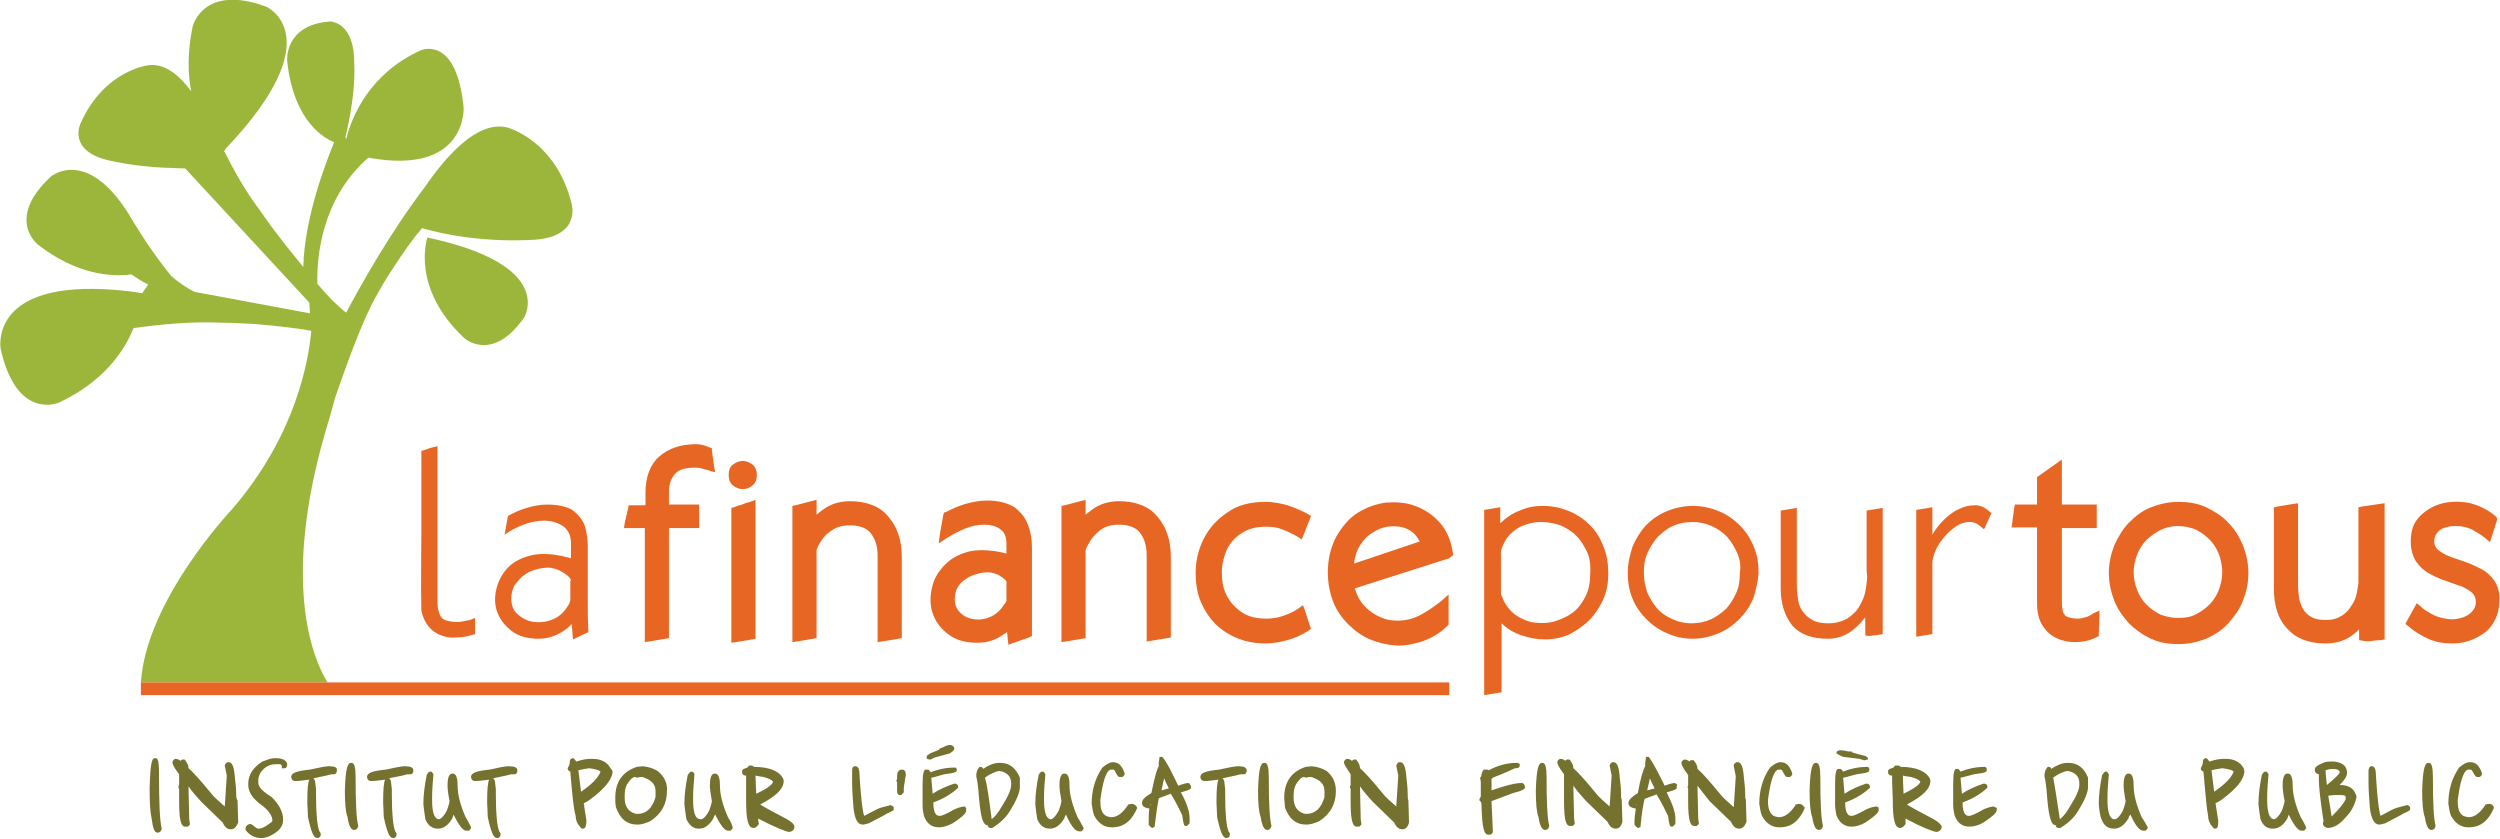 <?xml version="1.0" encoding="UTF-8"?> <svg xmlns="http://www.w3.org/2000/svg" width="372.6" height="125.1" viewBox="0 0 372.6 125.1"><path fill="#9BB63B" d="M63.7 35.4s-2.6 7.4 5.5 15c0 0 4.2 3.8 9-3.2-.1 0 4.7-7.7-14.5-11.8zm-14.9 66.3c-1.7-2.8-7.2-13.9-.2-37.7.4-1.4 1-3.3 1.3-4.6 1.8-5.2 4.2-11.9 6.3-15.5.6-1.1 1.3-2.3 2.1-3.5 1.8-2.8 3.3-4.9 4.6-6.4 8.6 2.5 17.1 1.7 17.1 1.7 6.6-.6 5.2-5.3 5.2-5.3-2.3-9.5-9.6-11.4-9.6-11.4-4.5-1.1-9.2 4.4-12.3 8.9-5.1 6.7-9.6 14.7-11.7 18.7-1.2-.9-2.7-2.4-4.3-4.3-.1-3.7.5-12.6 7.6-18.8 14.8 2.7 14.2-7.5 14.2-7.5-1.1-10.9-6.4-8.5-6.4-8.5-7.7 3.5-10.3 10-11.1 13.2l-.1-.1v-.2c1.2-5.1 1.4-8.6 1.3-10.8.1-6.4-3.6-6.4-3.6-6.4-6.9.5-6.4 5.9-6.4 5.9 1 9.3 5.8 11.6 7 12.1-1.3 3.2-4.4 11.2-4.6 18.6-1.1-1.4-2.3-2.8-3.5-4.4-1.1-1.4-2.1-2.8-3-4.1-2.1-2.8-3.8-5.8-5.3-8.8.1-.1.2-.2.2-.3 16-16.8 6.1-21.2 6.1-21.2-9.5-3.5-11 3-11 3-.8 3.9-.7 7.1-.2 9.6-1.7-2.3-3.8-4.1-6.2-3.9 0 0-6.7.6-10.3 8.7 0 0-1.9 3.9 3.8 5.4 0 0 3.8 1 8.8 1.2.9 0 1.9.1 3 .1l18.5 20 .1 1.6-17.2-3.2c-1.2-.6-2.4-1.4-3.5-2.4-.5-.6-2.8-3.4-5.6-8-6.6-11.6-12.3-6.8-12.3-6.8-6.9 6.4-1.9 10.2-1.9 10.2 5.7 4.4 10.8 4.8 13.9 4.4.6.4 1.4 1 2.5 1.5l-.9 1.3c-2.3-.4-4.1-.5-5.7-.6-17.2-.8-15.4 8.9-15.4 8.9 2.4 10.8 8.7 8 8.7 8 6.6-3.1 9.7-7.6 11.1-11.1 4.3-.6 8.7-1 13.2-.8 1.6 0 3.3.1 5 .2 3.4.3 6.1.6 8.3 1-.4 4.3-2.2 15.5-11.9 26.7 0 0-12.7 13.4-13.5 25.7h27.8z"></path><path fill="#E86624" d="M70.8 92.1v2.4c-.9.3-1.8.5-2.6.5-.9.1-1.7 0-2.4-.3-.7-.2-1.4-.7-1.9-1.3-.5-.6-.9-1.4-1.1-2.4-.1-4 0-7.9 0-11.9v-11.9c.4-.1.8-.2 1.2-.4l1.2-.3v22.7c0 .6 0 1.1.1 1.6.1.4.2.8.4 1.1.2.3.5.5.9.6.4.1.9.2 1.6.2.4 0 .9-.1 1.3-.2.4 0 .8-.2 1.3-.4zM85.4 95.3l-.2-2.3c-.6.7-1.4 1.2-2.2 1.6-.9.4-1.8.6-2.7.6-1.7 0-3.1-.4-4.1-1.2-1-.8-1.7-1.7-2.1-2.8-.4-1.1-.4-2.3-.1-3.5.3-1.2.9-2.3 1.8-3.2.9-.9 2.2-1.5 3.7-1.8 1.6-.3 3.4-.1 5.6.5v-2.2c0-1.2-.4-2-1.2-2.6-.8-.5-1.7-.8-2.8-.8-1 0-2 .2-3.1.6-1 .4-2 .9-2.8 1.5l.5-2.8c.9-.5 1.8-.9 2.8-1.2 1-.3 2-.5 3-.5 1.7 0 2.9.3 3.8.8.8.6 1.4 1.3 1.8 2.2.3.9.5 2 .5 3.2v8.3c0 1.5 0 3 .1 4.5l-2.3 1.1zm-.6-9.3c-.3-.3-.6-.5-.9-.7-.4-.2-.7-.4-1.1-.5-.4-.1-.7-.2-1-.2-.7 0-1.3.1-2 .3-.7.2-1.3.5-1.8.9s-.9.9-1.3 1.4c-.3.6-.5 1.2-.5 2 0 1 .3 1.8 1 2.4.7.6 1.5 1 2.4 1.1.9.1 1.9 0 2.8-.4 1-.4 1.7-1.1 2.3-2.1.1-.1.1-.2.2-.4s.1-.3.1-.4v-2.8c.2-.1 0-.4-.2-.6zM106.1 67.1v-.3l-.3-.1c-.7-.3-1.3-.5-2-.5-2.3 0-4.1.6-5.5 1.8-1.4 1.2-2.1 3.1-2.1 5.4v1.9h-2.5l-.1.5-.5 2.2-.1.7h3.1v17l.7-.1 2.4-.4.5-.1v-16.4h4.5v-3.5h-4.5v-1.9c0-.7.1-1.3.4-1.9.2-.5.6-.9 1-1.2.5-.3 1.3-.5 2.3-.5.4 0 .7 0 1.1.1.3.1.7.2 1.1.3l1 .3-.2-1-.3-2.3zm4.5 8.1l-.7.2-.5.2-.4.1v20.1l.7-.1 2.4-.4.5-.1v-20.7l-.8.3c-.4.1-.8.2-1.2.4zm1.5-6c-.4-.3-.9-.5-1.4-.5-.5 0-1 .2-1.4.5-.5.3-.7.9-.7 1.6 0 .7.2 1.2.7 1.6.4.3.9.5 1.4.5.5 0 1-.2 1.4-.5.5-.4.7-.9.7-1.6 0-.9-.4-1.4-.7-1.6zm14.6 5.5c-1.3 0-2.5.3-3.5.9-.5.3-1 .7-1.5 1.1v-2.2l-.8.2-2.3.6-.5.1v20.3l.7-.1 2.4-.4.5-.1v-13.1s0-.1.1-.3c.1-.3.2-.4.2-.4.5-1 1.1-1.7 1.9-2.2.8-.6 1.7-.8 2.8-.8 1.4 0 2.5.4 3.1 1.2.7.9 1 2 1 3.4v12.8l.7-.1 2.4-.4.5-.1v-12.2c0-2.4-.7-4.4-2-5.9-1.2-1.5-3.2-2.3-5.7-2.3zm27.1 15.2v-8.3c0-1.3-.2-2.4-.6-3.4-.4-1.1-1.1-1.9-2-2.6-1-.6-2.3-1-4.1-1-1.1 0-2.1.2-3.2.5-1 .3-1.9.7-2.9 1.2l-.3.1-.1.3-.5 2.8-.2 1.5 1.2-.8c.8-.5 1.7-1 2.7-1.4 1-.4 1.9-.6 2.9-.6.9 0 1.8.2 2.4.7.6.4.9 1.1.9 2.1v1.5c-1.9-.5-3.7-.6-5.1-.4-1.6.3-3 1-4 2s-1.7 2.1-2 3.5c-.3 1.3-.3 2.6.1 3.8.4 1.2 1.2 2.3 2.3 3.1 1.1.9 2.6 1.3 4.4 1.3 1 0 2-.2 3-.7.5-.3 1-.6 1.4-.9l.1 1.1.1.8.8-.3 2.3-.8.4-.2v-4.9zm-3.8-1.7v1.4l-.1.1c0 .1-.1.3-.2.3-.5.9-1.2 1.5-2 1.9-.9.4-1.7.5-2.5.4-.8-.1-1.5-.4-2.1-1-.5-.5-.8-1.1-.8-2 0-.6.1-1.2.4-1.7.3-.5.6-.9 1.1-1.2.5-.4 1-.6 1.6-.8.6-.2 1.2-.3 1.8-.3.1 0 .4 0 .8.1.3.1.7.2 1 .4.3.2.6.4.8.6.2.2.2.3.2.4v1.4zm16.8-13.5c-1.3 0-2.5.3-3.5.9-.5.3-1 .7-1.5 1.1v-2.2l-.8.2-2.3.6-.5.1v20.3l.7-.1 2.4-.4.5-.1v-13.1s0-.1.1-.3l.2-.4c.5-1 1.1-1.7 1.9-2.3.8-.6 1.7-.8 2.8-.8 1.4 0 2.5.4 3.1 1.2.7.9 1 2 1 3.4v12.8l.7-.1 2.4-.4.5-.1v-12.1c0-2.4-.7-4.4-2-5.9-1.2-1.5-3.2-2.3-5.7-2.3zm27.7 16.3l-.3-.8-.7.5c-.7.5-1.4.8-2.3 1.1-.8.3-1.7.4-2.5.4-1.5 0-2.7-.3-3.7-1s-1.7-1.5-2.2-2.5c-.5-1-.7-2.1-.7-3.4 0-1.2.3-2.3.7-3.3.5-1 1.2-1.9 2.2-2.5 1-.7 2.2-1 3.7-1 .8 0 1.7.1 2.4.4.8.3 1.6.7 2.3 1.1l.6.4.3-.7.9-2.3.2-.5-.5-.3c-.9-.5-1.9-.9-3-1.3-1.1-.3-2.2-.5-3.3-.5-2.3 0-4.2.5-5.7 1.6-1.5 1-2.7 2.3-3.5 3.9-.8 1.6-1.2 3.3-1.2 5.1 0 1.8.3 3.5 1.1 5 .8 1.6 1.9 2.9 3.5 3.9s3.5 1.6 5.8 1.6c1.1 0 2.2-.2 3.3-.5 1.1-.3 2.2-.8 3.1-1.4l.4-.3-.2-.5-.7-2.2zm22.1-8.3l-.1-.5c-.3-1.8-.9-3.2-2-4.4-1-1.1-2.2-1.9-3.6-2.4-1.3-.5-2.8-.6-4.3-.5-1.5.2-2.9.7-4.2 1.5-1.3.8-2.3 2-3.2 3.5-.8 1.5-1.3 3.3-1.3 5.4 0 1.6.3 3.1.8 4.4.5 1.3 1.3 2.4 2.3 3.4.9.9 2 1.7 3.2 2.2 1.2.5 2.5.8 3.8.9 1.3.1 2.6-.2 4-.6 1.3-.5 2.6-1.2 3.7-2.3l.2-.2v-4.5l-1 .9c-1 .8-2 1.5-3.1 2.1-1.1.6-2.2.9-3.5.9-.8 0-1.6-.1-2.3-.4-.7-.3-1.3-.6-1.9-1.1-.6-.5-1.1-1-1.5-1.7-.3-.5-.5-1.1-.7-1.6l14.1-4.5.6-.5zm-14.8 1.3c.1-.8.3-1.5.6-2.2.5-.9 1-1.6 1.7-2.1s1.4-.9 2.2-1.1c.8-.2 1.6-.2 2.3-.1.7.1 1.4.4 2 .9.4.3.7.8 1 1.3l-9.8 3.3zM223.7 103.2l-2.5.4v-27.6l2.4-.4v2.4c.8-.8 1.8-1.5 2.9-1.9 1.1-.5 2.2-.7 3.4-.7 1.5 0 2.8.3 4 .8 1.2.5 2.2 1.2 3.1 2.1.9.9 1.5 1.9 2 3.2.5 1.2.7 2.6.7 4 0 1.3-.2 2.5-.7 3.7-.5 1.2-1.2 2.2-2 3.1-.9.9-1.9 1.6-3 2.2-1.1.5-2.4.8-3.7.8-1.2 0-2.3-.2-3.5-.6-1.2-.4-2.2-1-3-1.8v10.3zm12.6-21.4c-.5-1-1.2-1.9-2-2.5-.8-.6-1.7-1.1-2.8-1.3-1-.2-2-.3-3-.1-1 .2-1.9.5-2.7 1.1-.8.6-1.4 1.3-1.8 2.3-.1.2-.2.4-.2.5-.1.2-.1.4-.1.6v6.1c0 .1.1.3.2.5s.2.4.2.5c.5 1 1.2 1.8 2 2.3.8.5 1.7.9 2.7 1 1 .1 1.9.1 2.9-.2 1-.3 1.9-.7 2.7-1.3.8-.6 1.4-1.4 1.9-2.4s.7-2.1.7-3.3c.1-1.6-.1-2.8-.7-3.8zM261.3 89.2c-.5 1.2-1.2 2.2-2.1 3.1-.9.9-1.9 1.6-3.1 2.1-1.2.5-2.5.8-3.8.8-1.4 0-2.7-.3-3.8-.8-1.2-.5-2.2-1.2-3.1-2.1-.9-.9-1.6-1.9-2.1-3.1-.5-1.2-.7-2.5-.7-3.8 0-1.4.3-2.6.7-3.9.5-1.2 1.2-2.3 2-3.2.9-.9 1.9-1.6 3.1-2.1 1.2-.5 2.5-.8 3.9-.8s2.7.3 3.9.8c1.2.5 2.2 1.2 3.1 2.1.9.9 1.6 2 2.1 3.2.5 1.2.7 2.5.7 3.9-.1 1.3-.4 2.6-.8 3.8zm-2.4-6.8c-.4-.9-.9-1.7-1.5-2.4-.7-.7-1.4-1.2-2.3-1.6-.9-.4-1.8-.6-2.9-.6-1 0-2 .2-2.9.6-.9.4-1.6 1-2.3 1.7-.6.7-1.1 1.5-1.5 2.4-.4.9-.5 1.9-.5 2.9s.2 1.9.5 2.9c.4.9.9 1.7 1.5 2.4s1.4 1.2 2.3 1.6c.9.4 1.8.6 2.8.6 1 0 2-.2 2.9-.6.9-.4 1.6-1 2.3-1.6.6-.7 1.1-1.5 1.5-2.4.4-.9.5-1.9.5-2.9.2-1.1 0-2.1-.4-3zM279.2 94.7c-.4.1-.8.1-1.2 0v-2.7c-.7.9-1.5 1.7-2.4 2.3-1 .6-2 .9-3.2.9-2.4 0-4.2-.7-5.3-2-1.1-1.4-1.7-3.2-1.7-5.5v-11.6l2.4-.4v11.5c0 .8.1 1.6.2 2.3.1.7.4 1.3.8 1.8s.9.9 1.5 1.2c.6.3 1.4.4 2.3.4.9 0 1.6-.2 2.3-.5.7-.3 1.2-.8 1.7-1.3.5-.6.8-1.2 1.1-1.9.3-.7.4-1.5.5-2.3.1-.6.1-1.2 0-1.8v-9l2.4-.4v18.8c-.6.1-1 .2-1.4.2zM295.7 78.9c-.3-.3-.7-.6-1-.8-.3-.2-.7-.3-1.2-.3-.6 0-1.3.2-1.9.6-.6.4-1.2.9-1.8 1.6-.5.6-1 1.3-1.3 2-.3.7-.5 1.4-.5 1.9v10.6l-2.4.4v-18.9l2.4-.4v4.1c.4-.7.9-1.4 1.6-2.1.7-.7 1.4-1.3 2.3-1.7.8-.4 1.6-.6 2.5-.6.9 0 1.7.5 2.4 1.2l-1.1 2.4zM310.8 92c-.4.1-.7.2-1.1.2-.6 0-1.1-.1-1.4-.2-.3-.1-.5-.2-.6-.4-.2-.2-.3-.5-.3-.8-.1-.4-.1-.9-.1-1.5v-10.6h5.2v-3.5h-5.2v-6.7l-1 .7-2.4 1.7-.3.2v4.1h-3.3l-.1.5-.3 2.2-.1.7h3.8v11.4c0 1.3.3 2.4.8 3.2.5.8 1.2 1.5 2.1 1.9.8.4 1.8.6 2.8.6 1 0 2.1-.2 3.1-.7l.4-.2v-.4l.1-2.4v-1l-.9.4c-.4.3-.8.5-1.2.6zm21.3-14.1c-.9-1-2.1-1.7-3.3-2.3-1.3-.6-2.7-.8-4.1-.8-1.5 0-2.8.3-4.1.8-1.3.5-2.3 1.3-3.3 2.3-.9.9-1.6 2.1-2.2 3.4-.5 1.3-.8 2.7-.8 4.1 0 1.4.3 2.8.8 4.1.5 1.3 1.3 2.4 2.2 3.4.9.9 2 1.7 3.3 2.3 1.3.6 2.6.8 4.1.8 1.4 0 2.8-.3 4.1-.8 1.3-.6 2.4-1.3 3.3-2.3.9-1 1.7-2.1 2.2-3.4.5-1.3.8-2.6.8-4.1 0-1.4-.3-2.8-.8-4.1-.6-1.4-1.3-2.5-2.2-3.4zm-.9 7.4c0 .9-.2 1.8-.5 2.6s-.8 1.6-1.4 2.2c-.6.6-1.3 1.1-2.1 1.5-.8.4-1.7.5-2.6.5-.9 0-1.8-.2-2.6-.5-.8-.4-1.5-.9-2.1-1.5-.6-.6-1.1-1.4-1.4-2.2-.3-.8-.5-1.7-.5-2.6 0-.9.2-1.8.5-2.6s.8-1.6 1.4-2.2c.6-.6 1.3-1.1 2.1-1.5.8-.4 1.7-.6 2.6-.6.9 0 1.8.2 2.6.5.8.4 1.5.9 2.1 1.5.6.6 1.1 1.4 1.4 2.2.3.7.4 1.5.5 2.3v.4zm20.8-9.8l-.5.1v11.3c-.1.7-.2 1.4-.4 2.1-.2.7-.6 1.2-1 1.8-.4.5-.9.9-1.5 1.2-.6.3-1.2.4-2 .4s-1.5-.1-2-.4c-.5-.2-.9-.6-1.2-1-.3-.4-.5-.9-.7-1.6-.1-.7-.2-1.4-.2-2.2v-12.2l-.7.1-2.4.4-.5.1v12.1c0 2.5.6 4.5 1.9 5.9 1.3 1.5 3.2 2.3 5.8 2.3 1.3 0 2.5-.3 3.5-.9.5-.3 1-.7 1.5-1.2v1.6l.6.1c.5.1 1 .1 1.4 0 .3 0 .7-.1 1.1-.1h.2l.5-.1v-20.3l-.7.1-2.7.4zm19.8 11.1c-.5-.7-1.2-1.4-2-1.8-.8-.4-1.6-.8-2.5-1.1-.8-.3-1.6-.5-2.3-.8-.7-.3-1.2-.6-1.7-1-.3-.3-.5-.7-.5-1.2 0-.4.1-.8.3-1.1.2-.3.4-.5.7-.7.3-.2.7-.3 1.1-.4.4-.1.9-.1 1.3-.1.8 0 1.5.2 2.2.5.7.4 1.4.8 2 1.3l.7.6.3-.9.7-2.2.1-.4-.2-.3c-1.1-1-2.4-1.6-3.8-2-1.4-.3-2.8-.3-4.1 0-1.3.3-2.5 1-3.4 1.9-1 1-1.4 2.2-1.4 3.8 0 1.2.3 2.2.8 3 .5.7 1.2 1.4 2 1.8.7.4 1.6.8 2.5 1.1.9.3 1.6.6 2.3.8.6.3 1.2.6 1.6 1 .3.3.5.8.5 1.3 0 .4-.1.8-.3 1.1-.2.3-.5.6-.8.8-.3.2-.7.4-1.1.5-.4.1-.9.2-1.3.2-.8 0-1.7-.2-2.5-.5-.8-.4-1.6-.8-2.2-1.4l-.6-.5-.4.7-1.1 2-.2.4.4.3c.9.8 1.9 1.4 3 1.9s2.3.7 3.5.7c.9 0 1.7-.1 2.6-.4.9-.3 1.6-.7 2.3-1.2.7-.5 1.2-1.2 1.6-2 .4-.8.6-1.7.6-2.7.1-1.2-.2-2.2-.7-3zM21 101.7h195v1.9h-195z"></path><path fill="#74722E" d="M23.7 115.3c0-2-.2-2.3-.5-2.3h-.1c-.4 0-.7.4-.8 4.5v.1c0 2.2.1 3.6.3 4.4.2 1.5.4 2.1.9 2.1.2 0 .5-.1.6-.6-.3-1.2-.4-4-.4-8.2zm11.5 3c0-.8-.1-1.7-.2-2.5-.1-1.5-.4-2.2-.9-2.2h-.2c-.2.1-.3.2-.4.5l.3 1.5-.3 4.6c-1-.9-1.6-1.4-1.9-1.8-1.8-2.2-2.9-3.4-3.5-3.9 0-.4-.2-.8-.5-1.2l-.1-.1h-.3c-.1 0-.2.1-.3.2-.2-.2-.5-.3-.8-.3-.2.1-.4.3-.4.5 0 .1 0 .5 1 1.8v1.6l-.1.2v.2l.1.2v2c0 3 .4 3.5.8 3.6h.5l.2-.2.1-.1v-.1l-.1-.7v-.1l-.1-4.4v-.4c.6.9 1.3 1.6 1.9 2.3 0 0 3.1 3 3.2 3.1.3.7.7 1 1.2 1s.8-.3 1.1-1l-.1-3.4c-.2.1-.2-.9-.2-.9zm6.2-5.3h-.5c-.5 0-1 .2-1.8.5-1.4.9-2.1 2-2.1 3.3v.2c0 .9.5 1.8 1.6 2.7 1.3.9 2 1.8 2 2.6l-.1.2c-.8.6-1.4 1-1.9 1h-.1l-.3-.1c-.6-.5-.8-.6-.9-.6-.6.1-.7.5-.7.7v.2c.6.8 1.4 1.2 2.3 1.2.5 0 .9-.1 1.3-.3 1.3-.6 2-1.4 2-2.4 0-1.2-.6-2.3-1.7-3.4-1.3-.8-2-1.5-2-2.1v-.4c0-.4.1-.7.3-1.1.6-.9 1.4-1.3 2.3-1.3h.7l.2.2v.4h.4c.2 0 .3-.1.4-.4v-.1c0-.6-.5-.9-1.4-1zm7.6 1.2c-.5 0-1.4.2-2.8.5-2 .2-2.8.5-2.8 1.1 0 .3.2.6.6.6h.2c.4 0 1-.1 1.9-.2-.2.4-.3 1.4-.3 3.4l.1 2.2c.6 2.8 1 3.1 1.4 3.1.3 0 .5-.2.5-.5v-.2l-.2-.3c-.3-.7-.5-2.5-.5-5.4v-.9l-.1-.8c0-.4-.1-.6-.3-.8.8-.2 1.6-.3 2.7-.6h.5c.2-.1.3-.3.3-.5v-.1c.1-.4-.3-.6-1.2-.6zm4 1.6c0-1.5-.2-2.1-.6-2.1h-.1c-.4 0-.8.5-.9 4.1 0 1.9.1 3.2.4 4 .2 1.3.5 1.9 1 1.9.3 0 .5-.2.6-.6-.3-1.1-.4-3.6-.4-7.3zm7.3-1.6c-.5 0-1.4.2-2.8.5-2 .2-2.8.5-2.8 1.1 0 .3.2.6.6.6h.2c.4 0 1-.1 1.9-.2-.2.4-.3 1.4-.3 3.4l.1 2.2c.6 2.8 1 3.1 1.4 3.1.3 0 .5-.2.5-.5v-.2l-.2-.3c-.3-.7-.5-2.5-.5-5.4v-.9l-.1-.8c0-.4-.1-.6-.3-.8.8-.2 1.7-.3 2.7-.6h.6c.2-.1.3-.3.3-.5v-.1c0-.4-.4-.6-1.3-.6zm9.1 7.6c-.8-1.8-1.2-3.4-1.2-4.7 0-.8-.1-1.8-.7-1.8h-.1c-.6 0-.7 1-.7 1.8 0 .5.1 1.3.3 2.3-.1.6-.3 1.1-.4 1.4-.4.8-.9 1.3-1.2 1.3h-.1l-.2-.1c-.3-.2-.7-.8-.7-2.7v-.5c0-1.1.1-2.2.2-3.4-.1-.2-.2-.3-.3-.4h-.2c-.1 0-.3.1-.5.5-.3 1.5-.5 2.9-.5 4.3v.1c.1.9.2 1.6.3 2.2.4 1 1.1 1.4 1.8 1.4h.1c.8 0 1.5-.5 2.1-1.5.1-.3.2-.5.2-.6l.1.2c1 2 1.5 2.2 1.8 2.2h.4c.2-.2.3-.3.3-.5-.2-.4-.4-.9-.8-1.5zm6.4-7.6c-.5 0-1.5.2-2.8.5-2 .2-2.8.5-2.8 1.1 0 .3.2.6.6.6h.2c.4 0 1-.1 1.9-.2-.2.4-.3 1.4-.3 3.4l.1 2.2c.6 2.8 1 3.1 1.4 3.1.3 0 .5-.2.5-.5v-.2l-.2-.3c-.3-.7-.5-2.5-.5-5.4v-.9l-.1-.8c0-.4-.1-.6-.3-.8.8-.2 1.6-.3 2.7-.6h.6c.2-.1.3-.3.3-.5v-.1c0-.4-.4-.6-1.3-.6zm15.2.3c-.5-.9-1.4-1.4-2.7-1.4h-.3c-.5 0-1.2.1-2.1.4-.3-.4-.4-.5-.5-.5-.3 0-.5.2-.5.7 0 .1 0 .3-.3.8 0 .2.1.4.4.5.3 3.6.5 5.7.8 6.6 0 .7.3 1.3.8 1.8l.1.1h.2c.4 0 .5-.6.5-1.2l-.4-2.6c.3-.1.6-.3.9-.5 2.3-1.7 3.4-3.1 3.4-4.3l-.3-.4zm-1.5.5c-.3.9-1.3 1.9-2.9 3l-.4-3.2c.4-.1.9-.2 1.6-.3 1.6.2 1.7.5 1.7.5zm8.5-.1c-.5-.3-1.2-.6-2.2-.7l-.9.1c-2.1.7-3.2 2.2-3.2 4.6 0 .4 0 .9.1 1.4.6 1.7 1.6 2.6 3.2 2.6.6 0 1.2-.2 1.9-.5 1.7-1.1 2.5-2.6 2.5-4.5.1-1.2-.4-2.2-1.4-3zm-.3 3.3v.6c-.5 1.7-1.4 2.5-2.7 2.5 0 0-.4 0-.5-.1-.9-.3-1.4-1.1-1.4-2.3v-.3c0-.6.1-1.2.3-1.6.6-1 1-1.2 1.3-1.2.1.1.2.1.3.1l.4-.1h.1c.2 0 .4 0 .5.1 1.1.4 1.7 1 1.7 2v.3zm10.8 3.6c-.8-1.8-1.2-3.4-1.2-4.7 0-.8-.1-1.8-.7-1.8h-.1c-.6 0-.7 1-.7 1.8 0 .5.1 1.2.3 2.3-.1.6-.3 1.1-.4 1.4-.4.8-.9 1.3-1.2 1.3h-.1l-.4-.1c-.3-.2-.7-.8-.7-2.7v-.5c0-1 .1-2.1.2-3.4 0-.2-.2-.3-.3-.4h-.2c-.1 0-.2.1-.5.5-.3 1.5-.5 2.9-.5 4.3v.1c.1.9.2 1.6.3 2.2.5 1 1.1 1.4 1.8 1.4h.1c.8 0 1.5-.5 2.1-1.5.1-.3.2-.5.3-.6l.1.2c1 2 1.5 2.2 1.8 2.2h.4c.2-.2.3-.3.3-.5-.1-.4-.3-.9-.7-1.5zm8.8.3c-2.1-1.1-3.4-1.8-4-2.2 2.3-1.2 3.5-2.3 3.5-3.5v-.1l-.1-.3c-.6-1.1-2.1-1.7-4.3-1.7l-.3-.2h-.4c-.2.1-.2.2-.3.3-.6.2-.8.3-.8.5v.2c0 .2.1.5.6.5v3.7c0 2.9.3 4.1 1.1 4.1.2 0 .5-.1.8-.6v-.1l-.1-.4v-.3c2.5 1.3 4 1.9 4.6 2 .7-.1.8-.5.8-.8 0-.3-.4-.7-1.1-1.1zm-4.6-3.8v-.2s-.1-1.9-.1-2.5c.4.1 1.2.2 1.2.2.7.2 1.2.4 1.4.7 0 .2-.3.8-2.5 1.8zm20 1.7l-1.5.4c-.3.1-1.1.5-2.4 1.2-.1-.2-.4-1.3-.7-6.1 0-.3 0-1.3-.6-1.3h-.1c-.4 0-.4.5-.4.7v1.7c0 1.2.1 2.5.2 3.8.2 1.7.6 2.5 1.4 2.5.2 0 .5-.1.9-.2 2.1-1.1 2.5-1.3 2.6-1.4.9-.4 1-.5 1.1-.6v-.4c-.2-.2-.4-.3-.5-.3zm1.7-5.3c-.3 0-.7.2-.7 1v.4l-.1.2v.2h.1v1.4c0 .3.1.5.3.6h.3l.1-.1.2-.2.1-.1v-.7l.3-1.9c0-.7-.3-.8-.6-.8zm9.5 5.6l-.1-.1c-.3 0-.8.1-1.5.4-1.4.8-2 1-2.2 1-.3 0-1 0-1-2 1.4-.5 2.6-1.2 3.6-2.1l.1-.1v-.1c0-.3-.1-.4-.4-.5h-.2c-1.2.4-2.3.9-3.2 1.5l-.2-2.4c.3 0 .8-.2 1.9-.5 1.8-.2 1.9-.4 1.9-.6v-.2l-.1-.1-.1-.1h-.1c-1.4 0-2.6.3-3.6.7-.2-.3-.3-.4-.4-.4h-.3c-.3 0-.5.4-.5 2.3v3c0 .6.1 1.1.2 1.6.4 1.1 1.1 1.7 2.2 1.7h.1c.6 0 1.2-.2 2-.6 1.8-1.2 2-1.6 2-1.9v-.3l-.1-.2zm8.1-4.4c-.6-1.4-1.5-2.2-2.9-2.2h-.2c-.7 0-1.5.3-2.4.9 0-.1-.1-.3-.3-.3h-.2l-.1.1c-.3.4-.4.8-.4 1.3.1.4.3 1.4.4 3.1.3 3.7.8 4.2 1.3 4.2.1.3.2.4.4.4h.3c1.1-.7 2-1.5 2.6-2.5 1-1.6 1.5-2.8 1.5-3.6v-1.4zm-1.3 1.1c0 .7-.5 1.8-1.4 3.2-.5.9-1 1.5-1.5 1.9-.4-3.2-.7-5.2-1-6.2.8-.6 1.6-.9 2.1-1l.5.1c.8.3 1.3.8 1.3 1.7v.3zm9.9 4.8c-.8-1.9-1.2-3.4-1.2-4.7 0-.8-.1-1.8-.7-1.8h-.1c-.6 0-.7 1-.7 1.8 0 .5.1 1.2.3 2.3-.1.6-.3 1.1-.4 1.4-.4.8-.9 1.3-1.2 1.3h-.1l-.2-.1c-.3-.2-.7-.8-.7-2.7v-.5c0-1.1.1-2.2.2-3.4-.1-.2-.2-.3-.3-.4h-.2c-.1 0-.3.1-.5.5-.3 1.5-.5 2.9-.5 4.3v.1c.1.9.2 1.7.3 2.2.4 1 1.1 1.4 1.8 1.4h.1c.8 0 1.5-.5 2.1-1.5.1-.3.2-.5.3-.6l.1.3c.7 1.5 1.3 2.2 1.8 2.2h.4c.2-.2.3-.3.3-.5-.3-.5-.5-1-.9-1.6zm8-2l-.4.1h-.1v.1c-.8 1.2-1.6 1.8-2.5 1.8l-.5-.1c-.7-.2-1.1-.9-1.1-2.2v-.3c.5-3.9 1.2-4.5 1.6-4.5h.2c.1 0 .2 0 .3.1.5 1 .6 1 .8 1h.4l.1-.1.1-.1.1-.1v-.3c-.4-1.1-.9-1.6-1.7-1.6h-.1c-.4 0-.9.3-1.5.8-1.1 1.6-1.6 3.4-1.6 5.4.1.7.2 1.3.4 1.8.6 1.1 1.5 1.7 2.5 1.7h.2c1.7 0 2.9-1 3.7-2.9-.2-.4-.5-.6-.9-.6zm8.7-3l-.2-.1c-.2 0-.7.1-1.5.4-1-2.1-1.7-3.5-2.3-4.2l-.1-.1h-.4v.2l-.1.7v.5c-.2.3-.5 1.1-1.1 4-1 .6-1.4 1-1.4 1.5 0 .3.2.7 1.1.8-.1.7-.1 1.4-.1 2v.4c.2.3.4.5.6.5l.3-.2v-.1c.2-1.7.4-3.1.6-4.1.1-.1.5-.2 1.8-.7.9 1.5 1.4 2.6 1.7 3.2.2 1.5.3 1.6.5 1.6h.2l.1-.1.2-.2.1-.1v-.7c0-1-.4-2.3-1.3-3.9 1.4-.4 1.5-.5 1.5-.7v-.3l-.1-.1-.1-.2zm-5.8 3.2h-.1s.1-.1.2-.1l-.1.1zm1.6-2.2l.4-1.8c.1.3.3.7.7 1.5l-1.1.3zm11.4-3.6c-.5 0-1.4.2-2.8.5-2 .2-2.8.5-2.8 1.1 0 .3.2.6.6.6h.2c.4 0 1-.1 1.9-.2-.2.4-.3 1.4-.3 3.4l.1 2.2c.6 2.8 1 3.1 1.4 3.1.3 0 .5-.2.5-.5v-.2l-.2-.3c-.3-.7-.5-2.5-.5-5.4v-.9l-.1-.8c0-.4-.1-.6-.3-.8.8-.2 1.6-.3 2.7-.6h.6c.2-.1.3-.3.3-.5v-.1c0-.4-.4-.6-1.3-.6zm4.6 1.6c0-1.5-.2-2.1-.6-2.1h-.1c-.5 0-.8.7-.9 4.1 0 1.9.1 3.2.4 4 .2 1.3.5 1.9 1 1.9.3 0 .5-.2.6-.6-.3-1.2-.4-3.6-.4-7.3zm8.6-.9c-.5-.3-1.2-.6-2.2-.7l-.9.1c-2.1.7-3.2 2.2-3.2 4.6 0 .4.1.9.1 1.4.6 1.7 1.6 2.6 3.2 2.6.6 0 1.2-.2 1.9-.5 1.7-1.1 2.5-2.6 2.5-4.5 0-1.2-.4-2.2-1.4-3zm-.3 3.3v.6c-.5 1.7-1.4 2.5-2.7 2.5 0 0-.4 0-.5-.1-.9-.3-1.4-1.1-1.4-2.3v-.3c0-.6.1-1.2.3-1.6.6-1 1-1.2 1.3-1.2.1.1.2.1.3.1l.4-.1h.1c.2 0 .4 0 .5.1 1.1.4 1.7 1 1.7 2v.3zm12.4.1c0-.8-.1-1.6-.2-2.5-.1-1.5-.4-2.2-.9-2.2h-.2c-.2.1-.3.2-.4.5l.3 1.5-.3 4.6c-.9-.8-1.6-1.4-1.9-1.8-1.7-2.1-2.9-3.4-3.5-3.9 0-.4-.2-.8-.5-1.2l-.1-.1h-.3c-.1 0-.2.1-.3.2-.2-.2-.5-.3-.8-.3-.2.1-.4.3-.4.5 0 .3.4.9 1 1.8v1.6l-.1.2v.2l.1.2v2c0 3 .4 3.5.8 3.6h.5l.2-.2.1-.1v-.1l-.1-.7v-.1l-.1-4.4v-.4c.6.9 1.3 1.6 1.9 2.3 0 0 3.1 3 3.2 3.1.3.7.7 1 1.2 1s.8-.3 1-1l-.1-3.4c-.1.1-.1-.9-.1-.9zm17.1-1.6h-.1c-1 0-2.5.4-4.5 1.1v-1.7l.2-.2c1.8-.7 2.9-1.2 3.3-1.4.2 0 .7 0 .7-.4v-.2l-.1-.1-.2-.1h-.2c-1.4 0-2.8.4-4.1 1.1l-.2-.1h-.4c-.3 0-.4.4-.5.7 0 .3-.1.4-.1.4l-.1.1v.1l.1.5v2.2l-.2.4v.2l.1.1c.1.1.2.2.2.5v.1c.1 3.9.5 4.4 1 4.4h.3c.2 0 .3-.2.4-.4l-.2-4.6 3.2-1.2c1.3-.3 1.8-.6 1.8-.9-.1-.4-.2-.5-.4-.6zm3.6-.9c0-1.5-.2-2.1-.6-2.1h-.1c-.4 0-.8.5-.9 4.1 0 1.9.1 3.2.4 4 .2 1.3.5 1.9 1 1.9.2 0 .5-.1.6-.6-.3-1.2-.4-3.6-.4-7.3zm11.1 2.5c0-.8-.1-1.6-.2-2.5-.1-1.5-.4-2.2-.9-2.2h-.2c-.2.1-.3.2-.4.5l.3 1.5-.3 4.6c-.9-.8-1.6-1.4-1.9-1.8-1.8-2.2-2.9-3.4-3.5-3.9 0-.4-.2-.8-.5-1.2l-.1-.1h-.3c-.1 0-.2 0-.3.2-.2-.2-.5-.3-.8-.3-.2.1-.4.3-.4.5s.1.6 1 1.8v4.1c0 3 .4 3.5.8 3.6h.5l.2-.2.1-.1v-.1l-.1-.7v-.1l-.1-4.4v-.4c.6.9 1.3 1.6 1.9 2.3 0 0 3.1 3 3.2 3.1.3.7.7 1 1.2 1s.8-.3 1-1l-.1-3.4c-.1.2-.1-.8-.1-.8zm8.2-1.5l-.2-.1c-.2 0-.7.1-1.5.4-1-2-1.7-3.4-2.3-4.2l-.1-.1h-.4v.2l-.1.7v.5c-.3.5-.7 1.8-1.1 4-1 .6-1.4 1.1-1.4 1.5 0 .3.2.7 1.1.8-.1.7-.2 1.4-.2 2v.4c.1.1.3.5.6.5l.2-.1h.1v-.1c.2-2.1.4-3.3.6-4.1.1-.1.5-.2 1.8-.7.9 1.5 1.4 2.6 1.7 3.2.2 1.5.3 1.6.5 1.6h.2l.1-.1.2-.2.1-.1v-.8c0-1-.5-2.3-1.3-3.9 1.4-.4 1.5-.5 1.5-.7v-.3l.1-.1-.2-.2zm-5.9 3.2h-.1l.1-.1v.1zm1.6-2.2l.4-1.8c.1.3.3.7.7 1.5l-1.1.3zm14.6.5c0-.8-.1-1.6-.2-2.5-.1-1.5-.4-2.2-.9-2.2h-.2c-.2.1-.3.2-.4.4v.2l.3 1.5-.3 4.6c-.9-.8-1.6-1.4-1.9-1.8-1.8-2.2-2.9-3.4-3.5-3.9 0-.4-.2-.8-.5-1.2l-.1-.1h-.3c-.1 0-.2 0-.3.2-.2-.2-.5-.3-.8-.3-.2.1-.4.3-.4.5 0 .1 0 .5 1 1.8v1.6l-.1.2.1.2v2c0 3 .4 3.5.8 3.6h.5l.2-.2.1-.1v-.1l-.1-.7v-.1l-.1-4.4v-.4c.7.9 1.3 1.7 1.8 2.3 0 0 3.1 3 3.2 3.1.3.7.7 1 1.2 1s.8-.3 1.1-1l-.1-3.4c-.1.2-.1-.8-.1-.8zm8 1.5l-.4.1h-.1v.1c-.8 1.2-1.6 1.8-2.5 1.8l-.5-.1c-.7-.2-1.1-1-1.1-2.2v-.3c.5-3.9 1.2-4.5 1.6-4.5h.2c.1 0 .2 0 .3.1.5 1 .6 1 .8 1h.4l.1-.1.2-.2v-.3c-.4-1.1-.9-1.6-1.7-1.6h-.1c-.4 0-.9.3-1.5.8-1.1 1.6-1.6 3.4-1.6 5.4.1.7.2 1.3.4 1.8.6 1.1 1.5 1.7 2.5 1.7h.2c1.7 0 2.9-1 3.7-2.9-.3-.4-.5-.6-.9-.6zm3.2-4c0-1.5-.2-2.1-.6-2.1h-.1c-.4 0-.8.5-.9 4.1 0 1.9.1 3.2.4 4 .2 1.3.5 1.9 1 1.9.3 0 .5-.2.6-.6-.3-1.1-.4-3.6-.4-7.3zm8.6 4.5l-.2-.1c-.3 0-.8.1-1.5.4-1.4.8-2 1-2.2 1-.3 0-1 0-1-2 1.4-.5 2.6-1.2 3.6-2.1l.1-.1v-.1c0-.3-.1-.4-.4-.5h-.2c-1.2.4-2.3.9-3.2 1.5l-.2-2.4c.3 0 .8-.2 2-.5 1.8-.2 1.9-.4 1.9-.6v-.3l-.1-.1-.1-.1h-.1c-1.4 0-2.6.3-3.6.7-.2-.3-.3-.4-.4-.4h-.3c-.3 0-.5.4-.5 2.3v3c0 .5.1 1.1.2 1.6.4 1.1 1.2 1.7 2.2 1.7h.1c.6 0 1.3-.2 2-.6 1.8-1.2 2-1.6 2-1.9v-.3l-.1-.1zm8.3 1.8c-2.1-1.1-3.4-1.8-4-2.2 2.3-1.2 3.5-2.3 3.5-3.5v-.1l-.1-.3c-.6-1.1-2.1-1.7-4.3-1.7l-.3-.2h-.5c-.2.1-.2.2-.3.3-.6.2-.8.3-.8.5v.2c0 .2.1.5.6.5v.9l.1 2.8c0 2.9.3 4.1 1.1 4.1.2 0 .5-.1.8-.6v-.8c2.4 1.3 4 1.9 4.6 2 .6-.1.8-.5.8-.8-.1-.3-.5-.7-1.2-1.1zm-4.5-3.8v-.2s-.1-1.9-.1-2.5c.4.1 1.2.2 1.2.2.7.2 1.2.4 1.4.7 0 .2-.4.8-2.5 1.8zm13.6 2l-.1-.1c-.3 0-.8.1-1.5.4-1.4.8-2 1-2.2 1-.3 0-1 0-1-2 1.4-.5 2.6-1.2 3.6-2.1l.1-.1v-.1c0-.3-.1-.4-.4-.5h-.2c-1.2.4-2.3.9-3.2 1.5l-.2-2.4c.3 0 .8-.2 2-.5 1.8-.2 1.9-.4 1.9-.6v-.3l-.1-.1-.1-.1h-.1c-1.4 0-2.6.3-3.6.7-.2-.3-.3-.4-.4-.4h-.2c-.3 0-.5.4-.5 2.3v3c0 .6.1 1.1.2 1.6.4 1.1 1.1 1.7 2.2 1.7h.1c.6 0 1.3-.2 2-.6 1.8-1.2 2-1.6 2-1.9v-.3l-.3-.1zm13.9-4.4c-.6-1.5-1.6-2.2-2.9-2.2h-.2c-.7 0-1.5.3-2.4.9 0-.1-.1-.3-.3-.3h-.2l-.1.1c-.3.4-.4.8-.4 1.3.1.4.3 1.4.4 3.1.3 3.7.8 4.2 1.3 4.2 0 .2.1.4.4.4h.3c1.1-.7 2-1.5 2.6-2.5 1-1.6 1.5-2.8 1.5-3.6v-1.4zm-1.3 1.1c0 .7-.5 1.8-1.4 3.2-.5.9-1 1.5-1.5 1.9-.5-3.3-.8-5.3-1-6.2.8-.6 1.6-.9 2.1-1l.5.1c.8.3 1.3.8 1.3 1.7v.3zm9.3 4.8c-.8-1.8-1.2-3.4-1.2-4.7 0-.8-.1-1.8-.7-1.8h-.1c-.6 0-.7 1-.7 1.8 0 .5.1 1.2.3 2.3-.1.6-.3 1.1-.4 1.4-.4.8-.9 1.3-1.2 1.3h-.2l-.2-.1c-.3-.2-.7-.8-.7-2.7v-.5c0-1 .1-2.1.2-3.4-.1-.2-.2-.3-.3-.4h-.2c-.1 0-.2.1-.5.5-.3 1.5-.5 2.9-.5 4.3v.1c.1 1 .2 1.7.4 2.2.4 1 1 1.4 1.8 1.4h.1c.8 0 1.5-.5 2.1-1.5.1-.3.2-.5.3-.6l.1.2c.7 1.5 1.3 2.2 1.8 2.2h.4c.2-.2.3-.3.3-.5-.3-.5-.6-1.1-.9-1.5zm15.2-7.3c-.5-.9-1.4-1.4-2.7-1.4h-.3c-.5 0-1.2.1-2.1.4-.3-.4-.4-.5-.5-.5-.3 0-.5.2-.5.7 0 .1 0 .3-.3.8 0 .2.1.4.4.5.3 3.5.5 5.7.7 6.6 0 .7.3 1.3.8 1.8l.1.1h.2c.4 0 .4-.6.4-1.2l-.4-2.6c.3-.1.6-.3.9-.5 2.3-1.7 3.4-3.1 3.4-4.3l-.1-.4zm-1.5.5c-.3.9-1.3 1.9-2.9 3l-.4-3.2c.4-.1.9-.2 1.6-.3 1.6.2 1.7.5 1.7.5zm10 6.8c-.8-1.8-1.2-3.4-1.2-4.7 0-.8-.1-1.8-.7-1.8h-.1c-.6 0-.7 1-.7 1.8 0 .5.1 1.3.3 2.3-.1.6-.3 1.1-.4 1.4-.4.8-.9 1.3-1.2 1.3h-.1l-.2-.1c-.3-.2-.7-.8-.7-2.7v-.5c0-1.1.1-2.2.2-3.4-.1-.2-.2-.3-.3-.4h-.2c-.1 0-.3.1-.5.5-.3 1.5-.5 2.9-.5 4.3v.1c.1.9.2 1.6.3 2.2.4 1 1 1.4 1.8 1.4h.1c.8 0 1.5-.5 2.1-1.5.1-.3.2-.5.2-.6l.1.2c1 2 1.5 2.2 1.8 2.2h.4c.2-.2.3-.3.3-.5-.2-.4-.4-.9-.8-1.5zm8.2-3.4c-.3-.9-1.1-1.4-2.3-1.4h-.1c.7-.7 1.1-1.3 1.1-1.8 0-.7-.3-1.5-1.9-1.7h-.4c-.3 0-.6 0-1 .1-1.3.5-1.5.8-1.5 1.1v.1c0 .2.1.5.6.6v.8c0 .9.2 3 .7 6.2l-.1.3c0 .3.2.6.7.7 1 0 1.9-.6 2.8-1.7.7-.7 1.2-1.6 1.5-2.8v-.3l-.1-.2zm-4.3-1.4c-.1-.9-.2-1.7-.2-2.2.3-.1.7-.2 1-.2 1.1 0 1.1.4 1.1.5v.1c-.1.1-.3.5-1.9 1.8zm2.8 2.1c-.3.7-1 1.5-2.1 2.6-.1-.7-.3-2-.5-3.1.1 0 .4-.1 1.1-.1h.7c.3 0 .8 0 .8.3v.3zm9.1.9l-1.5.4c-.4.1-1.5.7-2.4 1.2-.1-.2-.4-1.3-.7-6.1 0-.3 0-1.3-.6-1.3h-.1c-.3 0-.4.5-.4.7v1.7c0 1.1.1 2.4.2 3.8.2 1.7.7 2.5 1.4 2.5.2 0 .5-.1.9-.2 2.1-1.1 2.5-1.3 2.6-1.4.9-.4 1-.5 1.1-.6v-.4c-.1-.2-.3-.3-.5-.3zm3.9-4.2c0-1.5-.2-2.1-.6-2.1h-.1c-.4 0-.8.5-.9 4.1 0 1.9.1 3.2.4 4 .2 1.3.5 1.9 1 1.9.3 0 .5-.2.6-.6-.3-1.1-.4-3.6-.4-7.3zm8.3 4l-.4.1h-.1v.1c-.8 1.2-1.6 1.8-2.5 1.8l-.5-.1c-.7-.2-1.1-.9-1.1-2.2v-.3c.5-3.9 1.2-4.5 1.6-4.5h.2c.1 0 .2 0 .3.1.5.9.6 1 .8 1h.4l.1-.1.1-.1.1-.1v-.3c-.4-1.1-.9-1.6-1.7-1.6h-.2c-.4 0-.9.3-1.5.8-1.1 1.6-1.6 3.4-1.6 5.4.1.7.2 1.3.4 1.8.6 1.1 1.5 1.7 2.5 1.7h.2c1.7 0 2.9-1 3.7-2.9-.1-.4-.4-.6-.8-.6zm-232.8-6.8l.1.1.3.1h.2l.6-.3 2.2-.6c.2-.1.9-.5.7-.9-.1-.1-.1-.2-.3-.3-.2-.1-.6-.1-1 .1l-.4.2-.3.1-.2.1v.1c-.1.1-.5.2-1.4.6l-.1.1c-.3.1-.4.3-.4.5v.1zm136.6-.2l2.4.3.7.2h.2l.3-.1h.1v-.2c-.1-.2-.3-.3-.6-.4h-.1c-1.2-.3-1.5-.4-1.7-.5v-.1h-.5l-.5-.1c-.5-.1-.9-.1-1.1 0-.1.1-.2.2-.2.3 0 .2.6.4 1 .6z"></path></svg> 